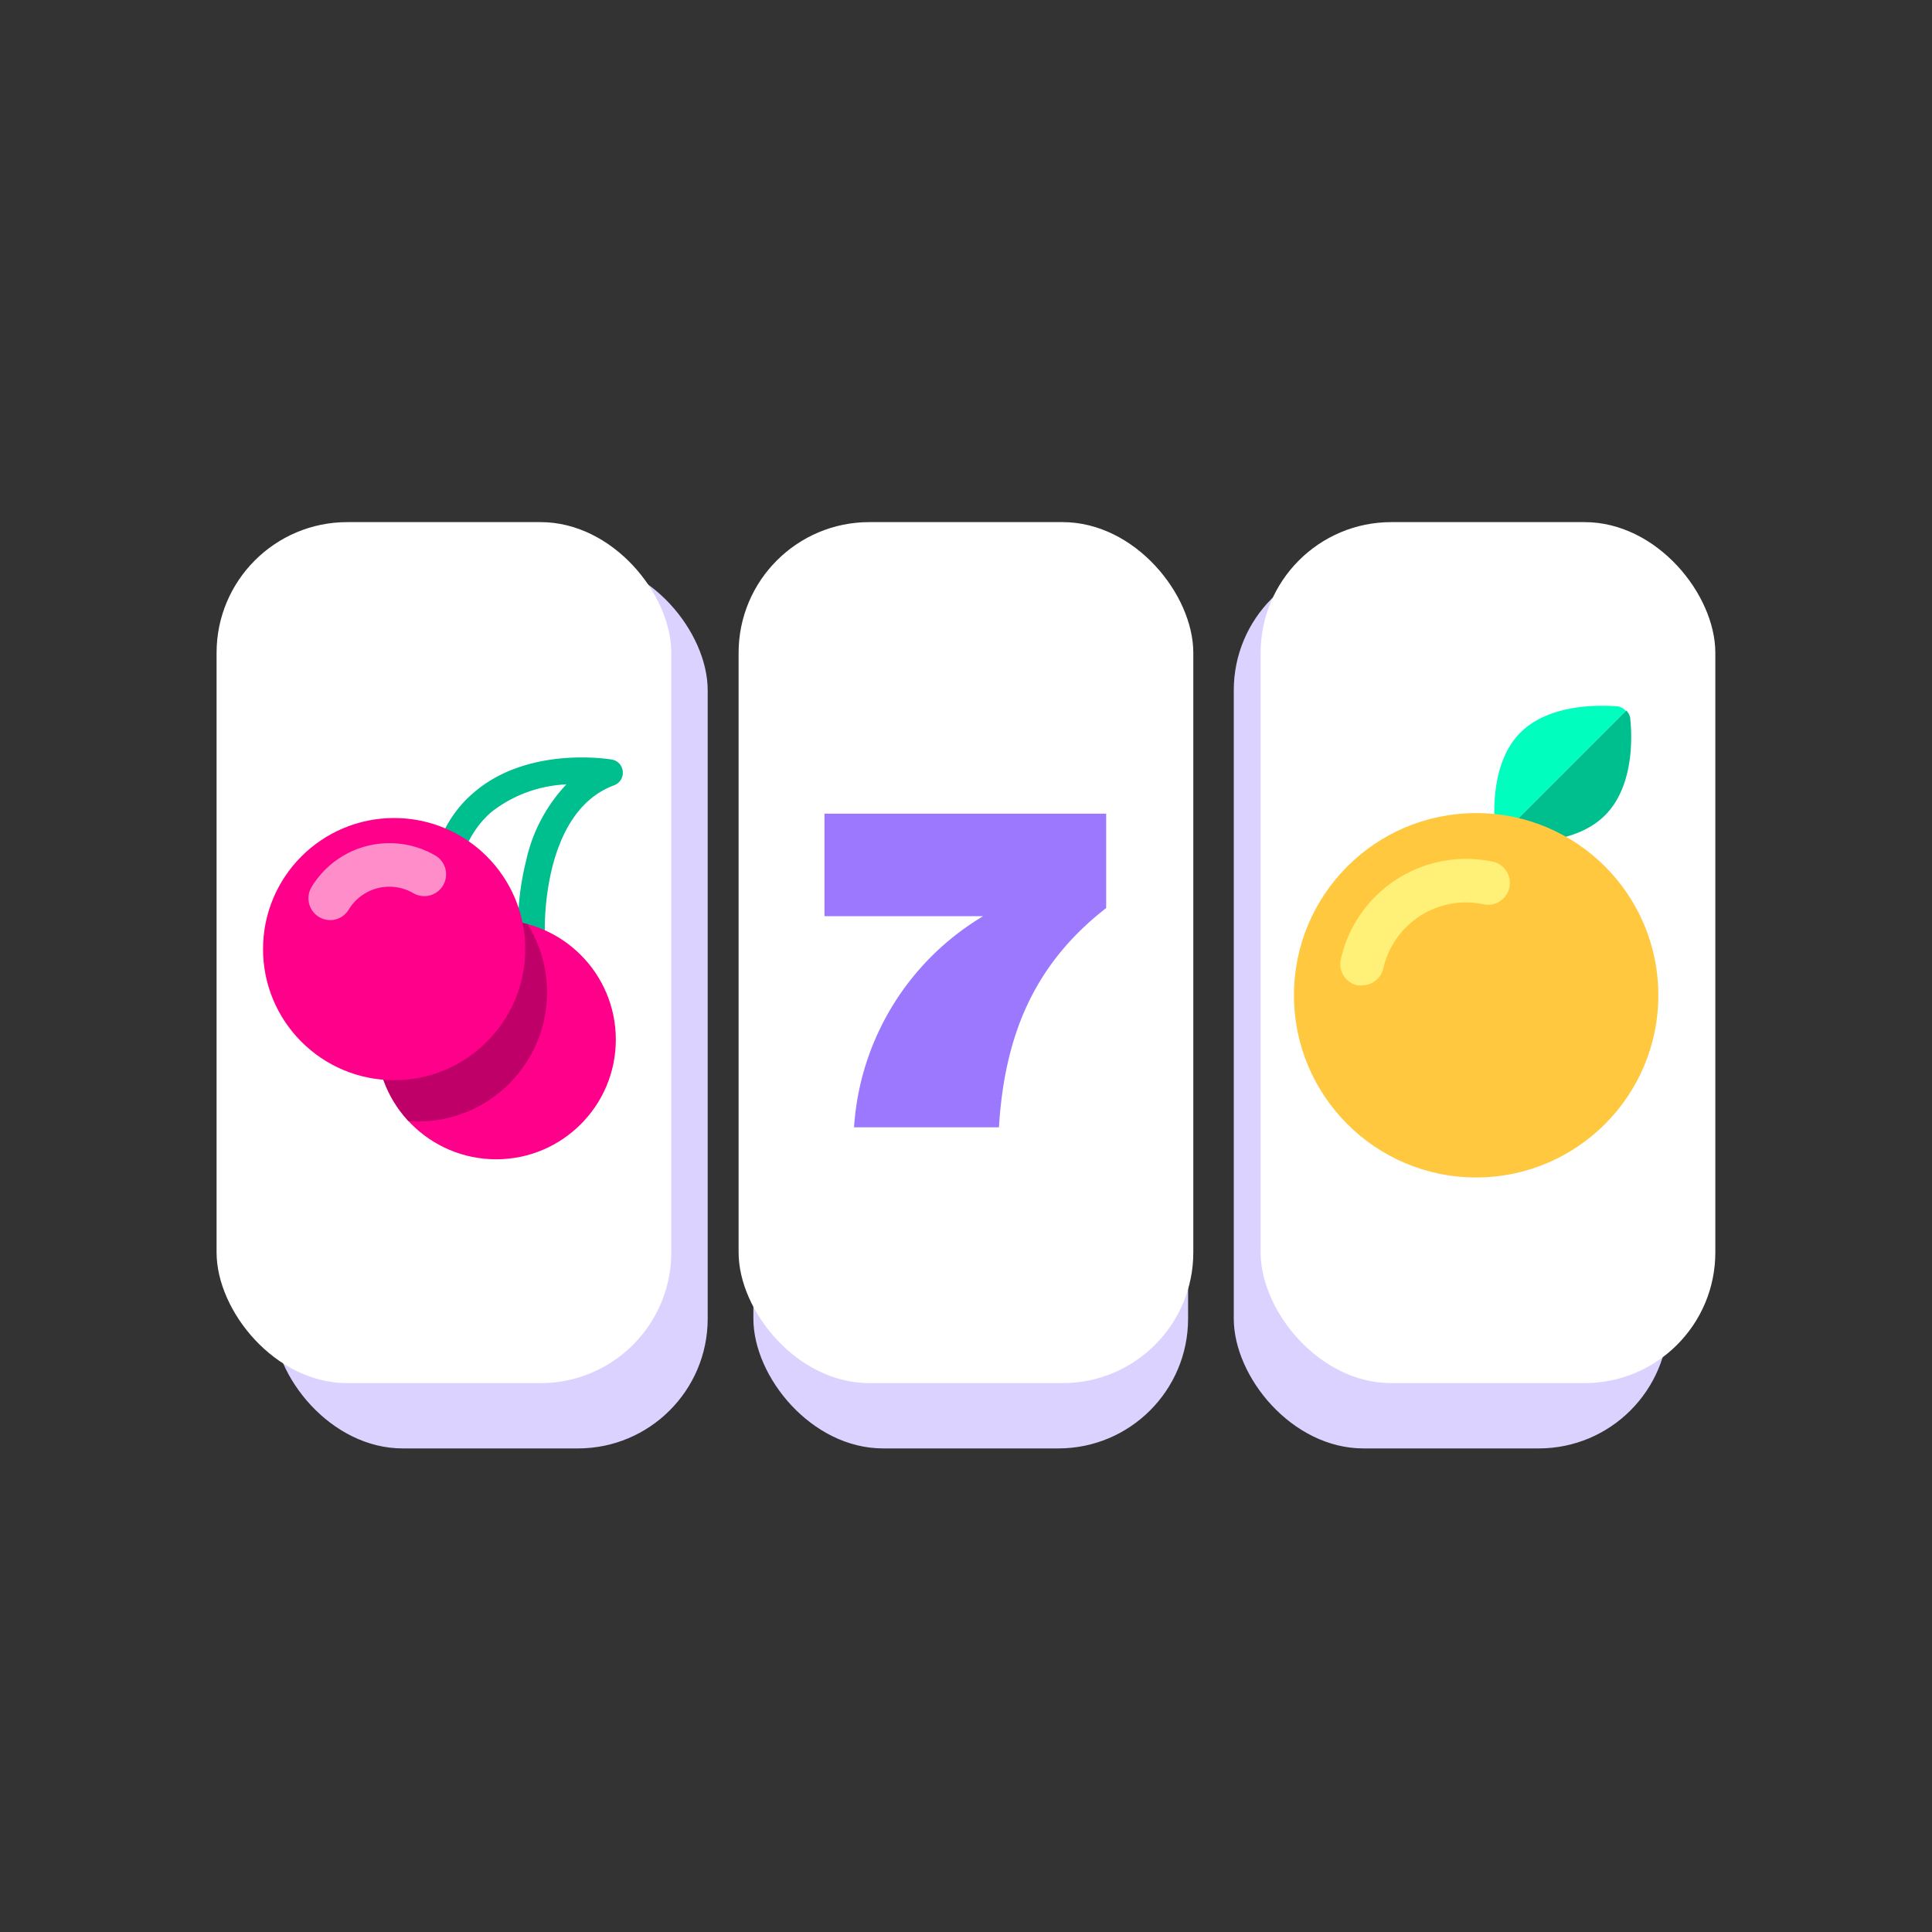 <svg id="Layer_1" data-name="Layer 1" xmlns="http://www.w3.org/2000/svg" viewBox="0 0 200 200"><rect x="0" y="0" width="200" height="200" fill="#333333" stroke="none"/><defs><clipPath id="clip-path"><circle class="cls-1" cx="51.36" cy="107.62" r="12.39"/></clipPath><style>.cls-1{fill:none}.cls-2{fill:#dcd2ff}.cls-3{fill:#fff}.cls-5{fill:#00bf8f}.cls-6{fill:#ff008a}</style></defs><rect class="cls-2" x="127.72" y="58.03" width="45" height="91.91" rx="13.43"/><rect class="cls-2" x="77.99" y="58.03" width="45" height="91.91" rx="13.43"/><rect class="cls-2" x="28.26" y="58.03" width="45" height="91.91" rx="13.43"/><rect class="cls-3" x="130.5" y="54.05" width="47.07" height="89.13" rx="13.53"/><rect class="cls-3" x="76.46" y="54.05" width="47.07" height="89.13" rx="13.53"/><rect class="cls-3" x="22.42" y="54.05" width="47.07" height="89.13" rx="13.53"/><path d="M101.78 94.84H85.35V84.23h29.16V94c-7.35 5.72-10.51 13-11.1 22.7h-15a27.51 27.51 0 0 1 13.37-21.86z" fill="#9c78ff"/><path class="cls-5" d="M55 97.91a1.38 1.38 0 0 1-1.38-1.33 28.61 28.61 0 0 1 .84-7.47 16.7 16.7 0 0 1 4.17-7.91 13.52 13.52 0 0 0-7.76 2.86C48.27 86.31 47 89.84 47 94.57A1.38 1.38 0 0 1 45.66 96a1.39 1.39 0 0 1-1.39-1.36C44.19 89 45.82 84.75 49.1 82c5.6-4.78 13.88-3.43 14.23-3.37a1.36 1.36 0 0 1 1.14 1.23 1.38 1.38 0 0 1-.89 1.43C56 84.08 56.4 96.35 56.4 96.47a1.38 1.38 0 0 1-1.33 1.44z"/><circle class="cls-6" cx="51.36" cy="107.62" r="12.39"/><g clip-path="url(#clip-path)"><circle cx="43.26" cy="102.73" r="13.37" fill="#bf0068"/></g><circle class="cls-6" cx="40.8" cy="98.25" r="13.57"/><path d="M34.17 95.25a2.26 2.26 0 0 1-1.92-3.42 9.43 9.43 0 0 1 12.94-3.19 2.26 2.26 0 0 1-2.34 3.86 4.92 4.92 0 0 0-6.75 1.66 2.24 2.24 0 0 1-1.93 1.09z" fill="#ff8dc9"/><path d="M167.43 73.12c-2.25-.17-7.11-.16-10 2.68s-2.85 7.71-2.68 10a1.47 1.47 0 0 0 .43.92l13.13-13.13a1.47 1.47 0 0 0-.88-.47z" fill="#00ffbf"/><path class="cls-5" d="M168.77 74.46a1.39 1.39 0 0 0-.42-.91l-13.13 13.13a1.41 1.41 0 0 0 .91.42c2.26.18 7.12.17 10-2.68s2.87-7.71 2.64-9.96z"/><circle cx="152.81" cy="103.03" r="18.86" fill="#ffc83e"/><path d="M141 102a2 2 0 0 1-.49 0 2.25 2.25 0 0 1-1.71-2.69 13.3 13.3 0 0 1 15.87-10.08 2.26 2.26 0 0 1-1 4.4 8.78 8.78 0 0 0-10.48 6.66A2.26 2.26 0 0 1 141 102z" fill="#fff177"/><path class="cls-1" d="M.52.31h199.3v199.3H.52z"/><path class="cls-1" d="M.52.27h199.3v199.3H.52z"/><path class="cls-1" d="M.52-.1h199.3v199.3H.52z"/></svg>